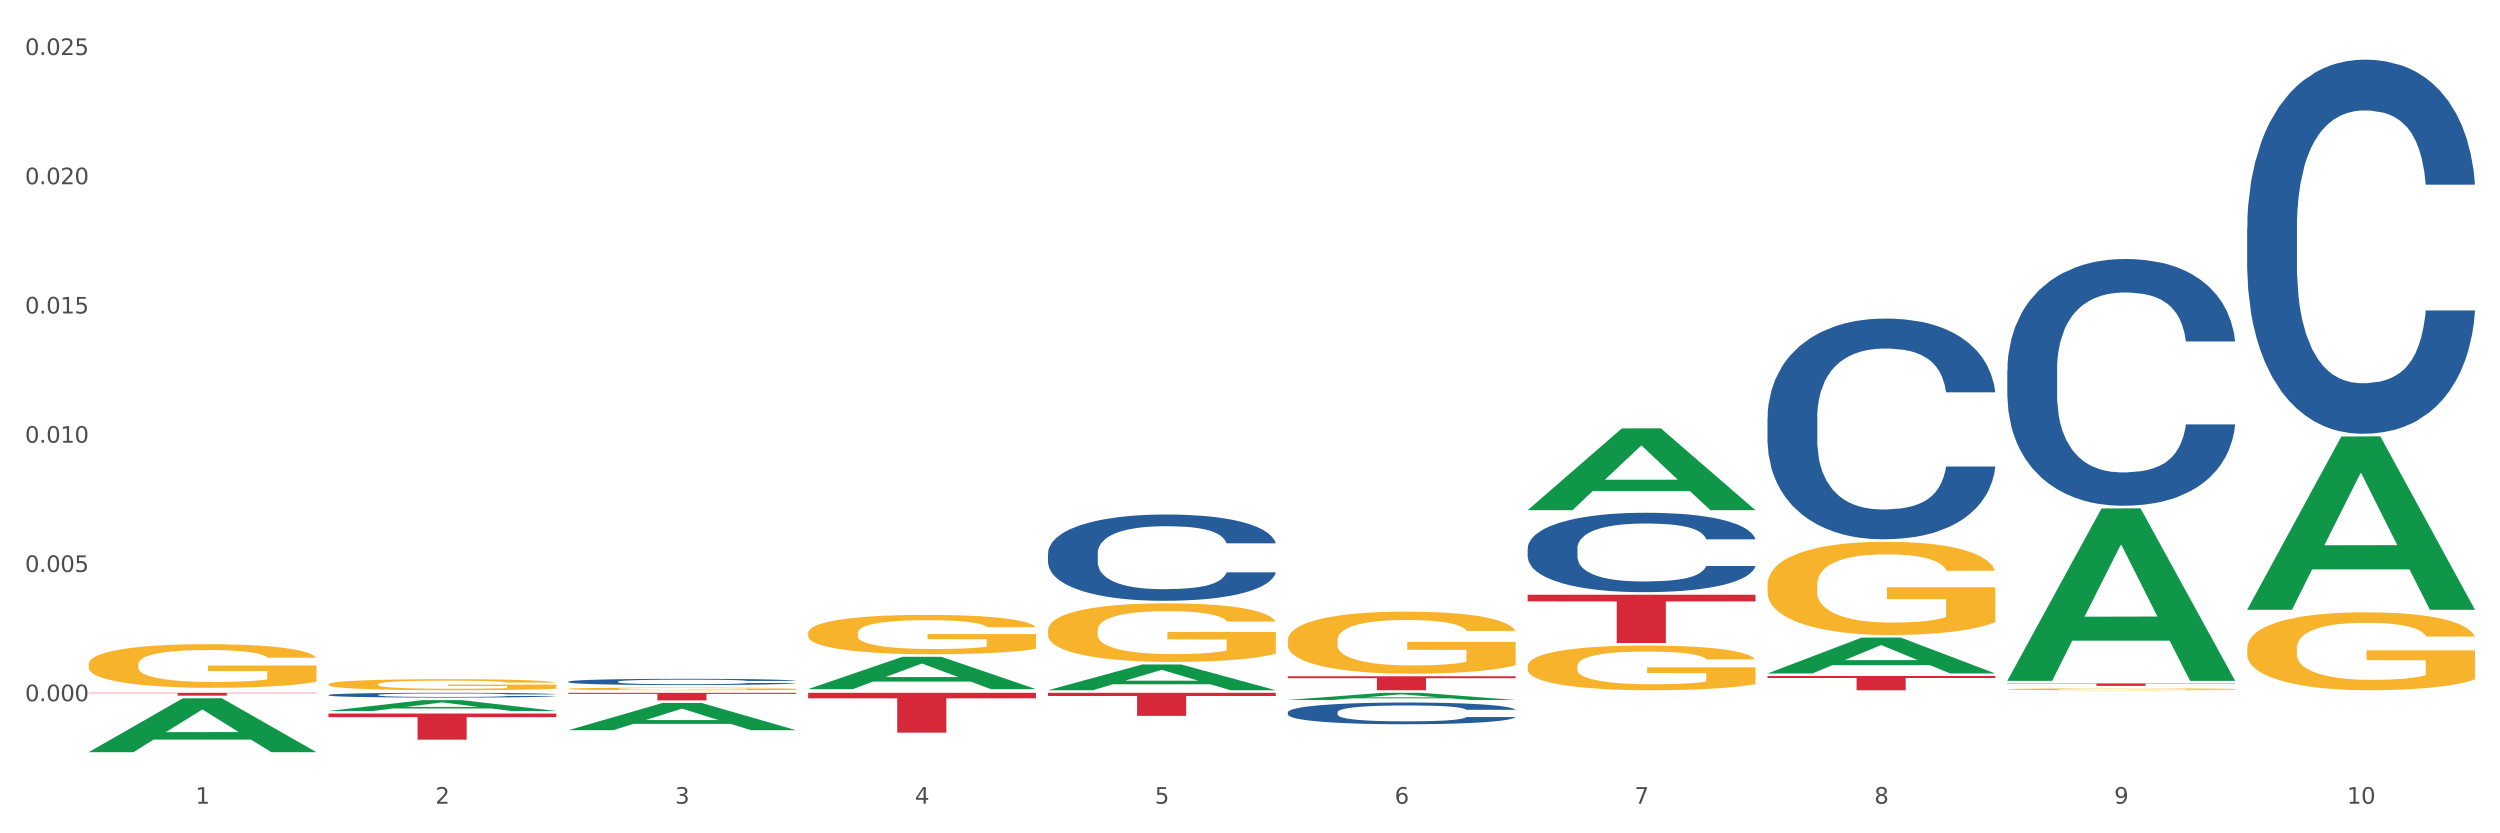 <?xml version="1.0" encoding="utf-8" standalone="no"?>
<!DOCTYPE svg PUBLIC "-//W3C//DTD SVG 1.1//EN"
  "http://www.w3.org/Graphics/SVG/1.1/DTD/svg11.dtd">
<svg xmlns:xlink="http://www.w3.org/1999/xlink" width="1080pt" height="360pt" viewBox="0 0 1080 360" xmlns="http://www.w3.org/2000/svg" version="1.1">
 <rect x="0" y="0" width="1080" height="360" fill="#333333" stroke="none"/>
 <defs>
  <style type="text/css">*{stroke-linejoin: round; stroke-linecap: butt}</style>
 </defs>
 <g id="figure_1">
  <g id="patch_1">
   <path d="M 0 360 
L 1080 360 
L 1080 0 
L 0 0 
z
" style="fill: #ffffff; stroke: #ffffff; stroke-linejoin: miter"/>
  </g>
  <g id="axes_1">
   <g id="matplotlib.axis_1">
    <g id="xtick_1">
     <g id="text_1">
      <!-- 1 -->
      <g style="fill: #4d4d4d" transform="translate(84.444 347.204) scale(0.096 -0.096)">
       <defs>
        <path id="DejaVuSans-31" d="M 794 531 
L 1825 531 
L 1825 4091 
L 703 3866 
L 703 4441 
L 1819 4666 
L 2450 4666 
L 2450 531 
L 3481 531 
L 3481 0 
L 794 0 
L 794 531 
z
" transform="scale(0.016)"/>
       </defs>
       <use xlink:href="#DejaVuSans-31"/>
      </g>
     </g>
    </g>
    <g id="xtick_2">
     <g id="text_2">
      <!-- 2 -->
      <g style="fill: #4d4d4d" transform="translate(188.053 347.204) scale(0.096 -0.096)">
       <defs>
        <path id="DejaVuSans-32" d="M 1228 531 
L 3431 531 
L 3431 0 
L 469 0 
L 469 531 
Q 828 903 1448 1529 
Q 2069 2156 2228 2338 
Q 2531 2678 2651 2914 
Q 2772 3150 2772 3378 
Q 2772 3750 2511 3984 
Q 2250 4219 1831 4219 
Q 1534 4219 1204 4116 
Q 875 4013 500 3803 
L 500 4441 
Q 881 4594 1212 4672 
Q 1544 4750 1819 4750 
Q 2544 4750 2975 4387 
Q 3406 4025 3406 3419 
Q 3406 3131 3298 2873 
Q 3191 2616 2906 2266 
Q 2828 2175 2409 1742 
Q 1991 1309 1228 531 
z
" transform="scale(0.016)"/>
       </defs>
       <use xlink:href="#DejaVuSans-32"/>
      </g>
     </g>
    </g>
    <g id="xtick_3">
     <g id="text_3">
      <!-- 3 -->
      <g style="fill: #4d4d4d" transform="translate(291.663 347.204) scale(0.096 -0.096)">
       <defs>
        <path id="DejaVuSans-33" d="M 2597 2516 
Q 3050 2419 3304 2112 
Q 3559 1806 3559 1356 
Q 3559 666 3084 287 
Q 2609 -91 1734 -91 
Q 1441 -91 1130 -33 
Q 819 25 488 141 
L 488 750 
Q 750 597 1062 519 
Q 1375 441 1716 441 
Q 2309 441 2620 675 
Q 2931 909 2931 1356 
Q 2931 1769 2642 2001 
Q 2353 2234 1838 2234 
L 1294 2234 
L 1294 2753 
L 1863 2753 
Q 2328 2753 2575 2939 
Q 2822 3125 2822 3475 
Q 2822 3834 2567 4026 
Q 2313 4219 1838 4219 
Q 1578 4219 1281 4162 
Q 984 4106 628 3988 
L 628 4550 
Q 988 4650 1302 4700 
Q 1616 4750 1894 4750 
Q 2613 4750 3031 4423 
Q 3450 4097 3450 3541 
Q 3450 3153 3228 2886 
Q 3006 2619 2597 2516 
z
" transform="scale(0.016)"/>
       </defs>
       <use xlink:href="#DejaVuSans-33"/>
      </g>
     </g>
    </g>
    <g id="xtick_4">
     <g id="text_4">
      <!-- 4 -->
      <g style="fill: #4d4d4d" transform="translate(395.273 347.204) scale(0.096 -0.096)">
       <defs>
        <path id="DejaVuSans-34" d="M 2419 4116 
L 825 1625 
L 2419 1625 
L 2419 4116 
z
M 2253 4666 
L 3047 4666 
L 3047 1625 
L 3713 1625 
L 3713 1100 
L 3047 1100 
L 3047 0 
L 2419 0 
L 2419 1100 
L 313 1100 
L 313 1709 
L 2253 4666 
z
" transform="scale(0.016)"/>
       </defs>
       <use xlink:href="#DejaVuSans-34"/>
      </g>
     </g>
    </g>
    <g id="xtick_5">
     <g id="text_5">
      <!-- 5 -->
      <g style="fill: #4d4d4d" transform="translate(498.883 347.204) scale(0.096 -0.096)">
       <defs>
        <path id="DejaVuSans-35" d="M 691 4666 
L 3169 4666 
L 3169 4134 
L 1269 4134 
L 1269 2991 
Q 1406 3038 1543 3061 
Q 1681 3084 1819 3084 
Q 2600 3084 3056 2656 
Q 3513 2228 3513 1497 
Q 3513 744 3044 326 
Q 2575 -91 1722 -91 
Q 1428 -91 1123 -41 
Q 819 9 494 109 
L 494 744 
Q 775 591 1075 516 
Q 1375 441 1709 441 
Q 2250 441 2565 725 
Q 2881 1009 2881 1497 
Q 2881 1984 2565 2268 
Q 2250 2553 1709 2553 
Q 1456 2553 1204 2497 
Q 953 2441 691 2322 
L 691 4666 
z
" transform="scale(0.016)"/>
       </defs>
       <use xlink:href="#DejaVuSans-35"/>
      </g>
     </g>
    </g>
    <g id="xtick_6">
     <g id="text_6">
      <!-- 6 -->
      <g style="fill: #4d4d4d" transform="translate(602.492 347.204) scale(0.096 -0.096)">
       <defs>
        <path id="DejaVuSans-36" d="M 2113 2584 
Q 1688 2584 1439 2293 
Q 1191 2003 1191 1497 
Q 1191 994 1439 701 
Q 1688 409 2113 409 
Q 2538 409 2786 701 
Q 3034 994 3034 1497 
Q 3034 2003 2786 2293 
Q 2538 2584 2113 2584 
z
M 3366 4563 
L 3366 3988 
Q 3128 4100 2886 4159 
Q 2644 4219 2406 4219 
Q 1781 4219 1451 3797 
Q 1122 3375 1075 2522 
Q 1259 2794 1537 2939 
Q 1816 3084 2150 3084 
Q 2853 3084 3261 2657 
Q 3669 2231 3669 1497 
Q 3669 778 3244 343 
Q 2819 -91 2113 -91 
Q 1303 -91 875 529 
Q 447 1150 447 2328 
Q 447 3434 972 4092 
Q 1497 4750 2381 4750 
Q 2619 4750 2861 4703 
Q 3103 4656 3366 4563 
z
" transform="scale(0.016)"/>
       </defs>
       <use xlink:href="#DejaVuSans-36"/>
      </g>
     </g>
    </g>
    <g id="xtick_7">
     <g id="text_7">
      <!-- 7 -->
      <g style="fill: #4d4d4d" transform="translate(706.102 347.204) scale(0.096 -0.096)">
       <defs>
        <path id="DejaVuSans-37" d="M 525 4666 
L 3525 4666 
L 3525 4397 
L 1831 0 
L 1172 0 
L 2766 4134 
L 525 4134 
L 525 4666 
z
" transform="scale(0.016)"/>
       </defs>
       <use xlink:href="#DejaVuSans-37"/>
      </g>
     </g>
    </g>
    <g id="xtick_8">
     <g id="text_8">
      <!-- 8 -->
      <g style="fill: #4d4d4d" transform="translate(809.712 347.204) scale(0.096 -0.096)">
       <defs>
        <path id="DejaVuSans-38" d="M 2034 2216 
Q 1584 2216 1326 1975 
Q 1069 1734 1069 1313 
Q 1069 891 1326 650 
Q 1584 409 2034 409 
Q 2484 409 2743 651 
Q 3003 894 3003 1313 
Q 3003 1734 2745 1975 
Q 2488 2216 2034 2216 
z
M 1403 2484 
Q 997 2584 770 2862 
Q 544 3141 544 3541 
Q 544 4100 942 4425 
Q 1341 4750 2034 4750 
Q 2731 4750 3128 4425 
Q 3525 4100 3525 3541 
Q 3525 3141 3298 2862 
Q 3072 2584 2669 2484 
Q 3125 2378 3379 2068 
Q 3634 1759 3634 1313 
Q 3634 634 3220 271 
Q 2806 -91 2034 -91 
Q 1263 -91 848 271 
Q 434 634 434 1313 
Q 434 1759 690 2068 
Q 947 2378 1403 2484 
z
M 1172 3481 
Q 1172 3119 1398 2916 
Q 1625 2713 2034 2713 
Q 2441 2713 2670 2916 
Q 2900 3119 2900 3481 
Q 2900 3844 2670 4047 
Q 2441 4250 2034 4250 
Q 1625 4250 1398 4047 
Q 1172 3844 1172 3481 
z
" transform="scale(0.016)"/>
       </defs>
       <use xlink:href="#DejaVuSans-38"/>
      </g>
     </g>
    </g>
    <g id="xtick_9">
     <g id="text_9">
      <!-- 9 -->
      <g style="fill: #4d4d4d" transform="translate(913.322 347.204) scale(0.096 -0.096)">
       <defs>
        <path id="DejaVuSans-39" d="M 703 97 
L 703 672 
Q 941 559 1184 500 
Q 1428 441 1663 441 
Q 2288 441 2617 861 
Q 2947 1281 2994 2138 
Q 2813 1869 2534 1725 
Q 2256 1581 1919 1581 
Q 1219 1581 811 2004 
Q 403 2428 403 3163 
Q 403 3881 828 4315 
Q 1253 4750 1959 4750 
Q 2769 4750 3195 4129 
Q 3622 3509 3622 2328 
Q 3622 1225 3098 567 
Q 2575 -91 1691 -91 
Q 1453 -91 1209 -44 
Q 966 3 703 97 
z
M 1959 2075 
Q 2384 2075 2632 2365 
Q 2881 2656 2881 3163 
Q 2881 3666 2632 3958 
Q 2384 4250 1959 4250 
Q 1534 4250 1286 3958 
Q 1038 3666 1038 3163 
Q 1038 2656 1286 2365 
Q 1534 2075 1959 2075 
z
" transform="scale(0.016)"/>
       </defs>
       <use xlink:href="#DejaVuSans-39"/>
      </g>
     </g>
    </g>
    <g id="xtick_10">
     <g id="text_10">
      <!-- 10 -->
      <g style="fill: #4d4d4d" transform="translate(1013.877 347.204) scale(0.096 -0.096)">
       <defs>
        <path id="DejaVuSans-30" d="M 2034 4250 
Q 1547 4250 1301 3770 
Q 1056 3291 1056 2328 
Q 1056 1369 1301 889 
Q 1547 409 2034 409 
Q 2525 409 2770 889 
Q 3016 1369 3016 2328 
Q 3016 3291 2770 3770 
Q 2525 4250 2034 4250 
z
M 2034 4750 
Q 2819 4750 3233 4129 
Q 3647 3509 3647 2328 
Q 3647 1150 3233 529 
Q 2819 -91 2034 -91 
Q 1250 -91 836 529 
Q 422 1150 422 2328 
Q 422 3509 836 4129 
Q 1250 4750 2034 4750 
z
" transform="scale(0.016)"/>
       </defs>
       <use xlink:href="#DejaVuSans-31"/>
       <use xlink:href="#DejaVuSans-30" transform="translate(63.623 0)"/>
      </g>
     </g>
    </g>
    <g id="xtick_11"/>
    <g id="xtick_12"/>
    <g id="xtick_13"/>
    <g id="xtick_14"/>
    <g id="xtick_15"/>
    <g id="xtick_16"/>
    <g id="xtick_17"/>
    <g id="xtick_18"/>
    <g id="xtick_19"/>
   </g>
   <g id="matplotlib.axis_2">
    <g id="ytick_1">
     <g id="text_11">
      <!-- 0.000 -->
      <g style="fill: #4d4d4d" transform="translate(10.8 302.929) scale(0.096 -0.096)">
       <defs>
        <path id="DejaVuSans-2e" d="M 684 794 
L 1344 794 
L 1344 0 
L 684 0 
L 684 794 
z
" transform="scale(0.016)"/>
       </defs>
       <use xlink:href="#DejaVuSans-30"/>
       <use xlink:href="#DejaVuSans-2e" transform="translate(63.623 0)"/>
       <use xlink:href="#DejaVuSans-30" transform="translate(95.41 0)"/>
       <use xlink:href="#DejaVuSans-30" transform="translate(159.033 0)"/>
       <use xlink:href="#DejaVuSans-30" transform="translate(222.656 0)"/>
      </g>
     </g>
    </g>
    <g id="ytick_2">
     <g id="text_12">
      <!-- 0.005 -->
      <g style="fill: #4d4d4d" transform="translate(10.8 247.095) scale(0.096 -0.096)">
       <use xlink:href="#DejaVuSans-30"/>
       <use xlink:href="#DejaVuSans-2e" transform="translate(63.623 0)"/>
       <use xlink:href="#DejaVuSans-30" transform="translate(95.41 0)"/>
       <use xlink:href="#DejaVuSans-30" transform="translate(159.033 0)"/>
       <use xlink:href="#DejaVuSans-35" transform="translate(222.656 0)"/>
      </g>
     </g>
    </g>
    <g id="ytick_3">
     <g id="text_13">
      <!-- 0.010 -->
      <g style="fill: #4d4d4d" transform="translate(10.8 191.261) scale(0.096 -0.096)">
       <use xlink:href="#DejaVuSans-30"/>
       <use xlink:href="#DejaVuSans-2e" transform="translate(63.623 0)"/>
       <use xlink:href="#DejaVuSans-30" transform="translate(95.41 0)"/>
       <use xlink:href="#DejaVuSans-31" transform="translate(159.033 0)"/>
       <use xlink:href="#DejaVuSans-30" transform="translate(222.656 0)"/>
      </g>
     </g>
    </g>
    <g id="ytick_4">
     <g id="text_14">
      <!-- 0.015 -->
      <g style="fill: #4d4d4d" transform="translate(10.8 135.428) scale(0.096 -0.096)">
       <use xlink:href="#DejaVuSans-30"/>
       <use xlink:href="#DejaVuSans-2e" transform="translate(63.623 0)"/>
       <use xlink:href="#DejaVuSans-30" transform="translate(95.41 0)"/>
       <use xlink:href="#DejaVuSans-31" transform="translate(159.033 0)"/>
       <use xlink:href="#DejaVuSans-35" transform="translate(222.656 0)"/>
      </g>
     </g>
    </g>
    <g id="ytick_5">
     <g id="text_15">
      <!-- 0.020 -->
      <g style="fill: #4d4d4d" transform="translate(10.8 79.594) scale(0.096 -0.096)">
       <use xlink:href="#DejaVuSans-30"/>
       <use xlink:href="#DejaVuSans-2e" transform="translate(63.623 0)"/>
       <use xlink:href="#DejaVuSans-30" transform="translate(95.41 0)"/>
       <use xlink:href="#DejaVuSans-32" transform="translate(159.033 0)"/>
       <use xlink:href="#DejaVuSans-30" transform="translate(222.656 0)"/>
      </g>
     </g>
    </g>
    <g id="ytick_6">
     <g id="text_16">
      <!-- 0.025 -->
      <g style="fill: #4d4d4d" transform="translate(10.8 23.761) scale(0.096 -0.096)">
       <use xlink:href="#DejaVuSans-30"/>
       <use xlink:href="#DejaVuSans-2e" transform="translate(63.623 0)"/>
       <use xlink:href="#DejaVuSans-30" transform="translate(95.41 0)"/>
       <use xlink:href="#DejaVuSans-32" transform="translate(159.033 0)"/>
       <use xlink:href="#DejaVuSans-35" transform="translate(222.656 0)"/>
      </g>
     </g>
    </g>
    <g id="ytick_7"/>
    <g id="ytick_8"/>
    <g id="ytick_9"/>
    <g id="ytick_10"/>
    <g id="ytick_11"/>
    <g id="ytick_12"/>
   </g>
   <g id="PolyCollection_1">
    <path d="M 38.283 324.906 
L 38.384 324.884 
L 78.974 301.655 
L 95.818 301.633 
L 136.712 324.95 
L 117.229 324.95 
L 108.401 319.52 
L 66.493 319.52 
L 66.188 319.608 
L 57.664 324.95 
L 38.283 324.95 
L 38.283 324.906 
L 71.769 316.28 
L 103.125 316.258 
L 87.599 306.603 
L 87.396 306.559 
L 87.193 306.625 
L 71.668 316.258 
L 71.769 316.28 
L 38.283 324.906 
z
" clip-path="url(#pb94f63fff5)" style="fill: #109648"/>
    <path d="M 659.941 256.913 
L 758.371 256.913 
L 758.371 259.813 
L 719.652 259.832 
L 719.652 277.776 
L 698.427 277.776 
L 698.427 259.832 
L 659.941 259.813 
L 659.941 256.933 
L 659.941 256.913 
z
" clip-path="url(#pb94f63fff5)" style="fill: #d62839"/>
    <path d="M 556.332 292.15 
L 654.761 292.15 
L 654.761 292.989 
L 616.042 292.995 
L 616.042 298.187 
L 594.817 298.187 
L 594.817 292.995 
L 556.332 292.989 
L 556.332 292.156 
L 556.332 292.15 
z
" clip-path="url(#pb94f63fff5)" style="fill: #d62839"/>
    <path d="M 452.722 299.281 
L 551.151 299.281 
L 551.151 300.668 
L 512.433 300.677 
L 512.433 309.26 
L 491.207 309.26 
L 491.207 300.677 
L 452.722 300.668 
L 452.722 299.291 
L 452.722 299.281 
z
" clip-path="url(#pb94f63fff5)" style="fill: #d62839"/>
    <path d="M 349.112 299.281 
L 447.542 299.281 
L 447.542 301.675 
L 408.823 301.691 
L 408.823 316.508 
L 387.598 316.508 
L 387.598 301.691 
L 349.112 301.675 
L 349.112 299.297 
L 349.112 299.281 
z
" clip-path="url(#pb94f63fff5)" style="fill: #d62839"/>
    <path d="M 245.502 299.281 
L 343.932 299.281 
L 343.932 299.739 
L 305.213 299.742 
L 305.213 302.576 
L 283.988 302.576 
L 283.988 299.742 
L 245.502 299.739 
L 245.502 299.284 
L 245.502 299.281 
z
" clip-path="url(#pb94f63fff5)" style="fill: #d62839"/>
    <path d="M 141.893 308.232 
L 240.322 308.232 
L 240.322 309.803 
L 201.603 309.813 
L 201.603 319.534 
L 180.378 319.534 
L 180.378 309.813 
L 141.893 309.803 
L 141.893 308.243 
L 141.893 308.232 
z
" clip-path="url(#pb94f63fff5)" style="fill: #d62839"/>
    <path d="M 38.283 299.281 
L 136.712 299.281 
L 136.712 299.456 
L 97.994 299.457 
L 97.994 300.539 
L 76.768 300.539 
L 76.768 299.457 
L 38.283 299.456 
L 38.283 299.282 
L 38.283 299.281 
z
" clip-path="url(#pb94f63fff5)" style="fill: #d62839"/>
    <path d="M 245.502 294.462 
L 245.619 294.459 
L 245.619 294.39 
L 245.968 294.297 
L 247.248 294.124 
L 248.877 293.994 
L 251.669 293.841 
L 253.181 293.777 
L 255.159 293.706 
L 259.231 293.59 
L 263.885 293.491 
L 267.143 293.437 
L 269.586 293.402 
L 275.055 293.341 
L 278.196 293.314 
L 281.454 293.292 
L 284.246 293.277 
L 288.9 293.26 
L 292.623 293.252 
L 296.928 293.25 
L 300.534 293.252 
L 305.305 293.262 
L 312.285 293.292 
L 314.961 293.309 
L 318.568 293.338 
L 322.291 293.378 
L 325.316 293.417 
L 328.807 293.474 
L 332.413 293.548 
L 335.904 293.641 
L 338.347 293.728 
L 340.325 293.819 
L 342.07 293.93 
L 343.35 294.05 
L 343.932 294.151 
L 322.64 294.151 
L 322.059 294.06 
L 320.895 293.962 
L 319.732 293.895 
L 318.452 293.841 
L 316.474 293.779 
L 314.729 293.74 
L 311.82 293.693 
L 309.144 293.664 
L 306.934 293.646 
L 304.258 293.632 
L 298.557 293.617 
L 294.484 293.617 
L 291.925 293.622 
L 288.783 293.634 
L 286.107 293.651 
L 282.966 293.681 
L 280.523 293.713 
L 278.08 293.755 
L 276.683 293.784 
L 274.589 293.839 
L 273.193 293.883 
L 271.331 293.959 
L 270.284 294.013 
L 268.423 294.154 
L 267.608 294.257 
L 267.259 294.329 
L 267.027 294.408 
L 267.027 294.792 
L 267.725 294.964 
L 268.306 295.038 
L 269.237 295.122 
L 270.982 295.231 
L 273.542 295.336 
L 276.218 295.413 
L 278.429 295.46 
L 280.523 295.494 
L 282.617 295.521 
L 285.177 295.546 
L 287.271 295.561 
L 290.412 295.575 
L 294.135 295.583 
L 297.044 295.583 
L 302.978 295.571 
L 305.654 295.558 
L 308.213 295.541 
L 311.006 295.514 
L 313.216 295.484 
L 314.496 295.462 
L 316.59 295.415 
L 318.219 295.366 
L 319.615 295.309 
L 320.546 295.26 
L 321.593 295.186 
L 322.408 295.102 
L 322.64 295.058 
L 343.932 295.058 
L 343.466 295.147 
L 342.652 295.233 
L 341.023 295.349 
L 339.743 295.415 
L 337.765 295.497 
L 335.671 295.566 
L 332.762 295.642 
L 330.087 295.699 
L 327.294 295.748 
L 324.269 295.792 
L 318.801 295.854 
L 316.823 295.871 
L 312.635 295.901 
L 309.377 295.918 
L 304.607 295.935 
L 299.72 295.945 
L 294.601 295.947 
L 290.063 295.943 
L 285.06 295.928 
L 281.919 295.913 
L 278.429 295.891 
L 274.356 295.856 
L 270.517 295.814 
L 266.91 295.765 
L 263.536 295.709 
L 260.395 295.644 
L 256.323 295.539 
L 253.298 295.435 
L 251.087 295.339 
L 249.575 295.258 
L 248.062 295.154 
L 247.248 295.083 
L 245.968 294.91 
L 245.502 294.75 
L 245.502 294.462 
z
" clip-path="url(#pb94f63fff5)" style="fill: #255c99"/>
    <path d="M 970.771 280.079 
L 970.887 280.048 
L 970.887 278.941 
L 971.119 277.988 
L 972.281 275.682 
L 974.025 273.776 
L 975.303 272.761 
L 976.581 271.931 
L 978.092 271.101 
L 979.951 270.24 
L 983.321 268.98 
L 985.413 268.334 
L 987.97 267.658 
L 992.618 266.674 
L 995.988 266.12 
L 999.474 265.659 
L 1005.169 265.106 
L 1008.887 264.86 
L 1012.838 264.675 
L 1017.603 264.552 
L 1021.206 264.522 
L 1029.108 264.614 
L 1035.848 264.891 
L 1039.102 265.106 
L 1043.285 265.475 
L 1045.493 265.721 
L 1049.096 266.213 
L 1052.814 266.858 
L 1055.371 267.412 
L 1059.206 268.457 
L 1062.111 269.502 
L 1064.784 270.794 
L 1066.179 271.685 
L 1067.224 272.515 
L 1068.154 273.468 
L 1069.084 274.975 
L 1048.166 274.975 
L 1047.353 273.899 
L 1046.074 272.884 
L 1044.215 271.9 
L 1042.588 271.285 
L 1039.799 270.517 
L 1037.242 270.025 
L 1034.57 269.656 
L 1031.316 269.349 
L 1028.759 269.195 
L 1025.157 269.072 
L 1018.068 269.103 
L 1013.303 269.349 
L 1010.049 269.656 
L 1007.958 269.933 
L 1006.098 270.24 
L 1004.007 270.671 
L 1001.566 271.316 
L 999.823 271.9 
L 998.08 272.638 
L 996.685 273.376 
L 995.407 274.237 
L 994.361 275.159 
L 993.548 276.112 
L 992.851 277.281 
L 992.269 279.218 
L 992.269 283.43 
L 992.502 284.383 
L 993.083 285.643 
L 993.78 286.596 
L 994.942 287.734 
L 995.988 288.503 
L 997.964 289.609 
L 1000.172 290.532 
L 1001.915 291.116 
L 1003.658 291.608 
L 1006.679 292.284 
L 1010.049 292.838 
L 1012.955 293.176 
L 1016.906 293.483 
L 1019.579 293.606 
L 1021.903 293.668 
L 1027.597 293.668 
L 1031.664 293.575 
L 1036.197 293.36 
L 1039.683 293.084 
L 1042.588 292.745 
L 1045.842 292.192 
L 1047.934 291.669 
L 1047.934 285.244 
L 1022.368 285.213 
L 1022.368 280.939 
L 1069.2 280.939 
L 1069.2 293.483 
L 1067.224 294.129 
L 1065.016 294.713 
L 1062.692 295.236 
L 1059.206 295.881 
L 1055.022 296.496 
L 1051.304 296.927 
L 1047.353 297.296 
L 1042.704 297.634 
L 1036.661 297.941 
L 1032.943 298.064 
L 1028.294 298.156 
L 1022.832 298.187 
L 1018.068 298.126 
L 1013.42 297.972 
L 1008.539 297.695 
L 1003.774 297.296 
L 1000.172 296.896 
L 996.569 296.404 
L 992.734 295.758 
L 989.713 295.143 
L 987.389 294.59 
L 984.832 293.883 
L 982.043 292.961 
L 979.951 292.13 
L 978.092 291.27 
L 976.116 290.163 
L 974.722 289.21 
L 973.327 288.011 
L 972.514 287.119 
L 971.584 285.736 
L 970.887 283.799 
L 970.771 280.079 
z
" clip-path="url(#pb94f63fff5)" style="fill: #f7b32b"/>
    <path d="M 867.161 297.761 
L 867.277 297.761 
L 867.277 297.735 
L 867.51 297.712 
L 868.672 297.658 
L 870.415 297.613 
L 871.693 297.589 
L 872.971 297.57 
L 874.482 297.55 
L 876.342 297.53 
L 879.712 297.5 
L 881.803 297.485 
L 884.36 297.469 
L 889.008 297.446 
L 892.378 297.433 
L 895.865 297.422 
L 901.559 297.409 
L 905.278 297.404 
L 909.229 297.399 
L 913.993 297.396 
L 917.596 297.396 
L 925.498 297.398 
L 932.238 297.404 
L 935.492 297.409 
L 939.676 297.418 
L 941.884 297.424 
L 945.486 297.435 
L 949.205 297.451 
L 951.761 297.464 
L 955.596 297.488 
L 958.501 297.513 
L 961.174 297.543 
L 962.569 297.564 
L 963.615 297.584 
L 964.544 297.606 
L 965.474 297.641 
L 944.556 297.641 
L 943.743 297.616 
L 942.465 297.592 
L 940.605 297.569 
L 938.978 297.555 
L 936.189 297.537 
L 933.633 297.525 
L 930.96 297.516 
L 927.706 297.509 
L 925.149 297.506 
L 921.547 297.503 
L 914.458 297.503 
L 909.694 297.509 
L 906.44 297.516 
L 904.348 297.523 
L 902.489 297.53 
L 900.397 297.54 
L 897.956 297.555 
L 896.213 297.569 
L 894.47 297.587 
L 893.076 297.604 
L 891.797 297.624 
L 890.751 297.646 
L 889.938 297.668 
L 889.241 297.696 
L 888.66 297.741 
L 888.66 297.84 
L 888.892 297.863 
L 889.473 297.892 
L 890.17 297.915 
L 891.333 297.941 
L 892.378 297.96 
L 894.354 297.986 
L 896.562 298.007 
L 898.305 298.021 
L 900.048 298.033 
L 903.07 298.048 
L 906.44 298.061 
L 909.345 298.069 
L 913.296 298.077 
L 915.969 298.079 
L 918.293 298.081 
L 923.987 298.081 
L 928.055 298.079 
L 932.587 298.074 
L 936.073 298.067 
L 938.978 298.059 
L 942.232 298.046 
L 944.324 298.034 
L 944.324 297.883 
L 918.758 297.882 
L 918.758 297.782 
L 965.59 297.782 
L 965.59 298.077 
L 963.615 298.092 
L 961.407 298.106 
L 959.083 298.118 
L 955.596 298.133 
L 951.413 298.147 
L 947.694 298.158 
L 943.743 298.166 
L 939.095 298.174 
L 933.052 298.181 
L 929.333 298.184 
L 924.685 298.186 
L 919.223 298.187 
L 914.458 298.186 
L 909.81 298.182 
L 904.929 298.176 
L 900.164 298.166 
L 896.562 298.157 
L 892.959 298.145 
L 889.125 298.13 
L 886.103 298.116 
L 883.779 298.103 
L 881.222 298.086 
L 878.433 298.064 
L 876.342 298.045 
L 874.482 298.025 
L 872.507 297.999 
L 871.112 297.976 
L 869.718 297.948 
L 868.904 297.927 
L 867.974 297.894 
L 867.277 297.849 
L 867.161 297.761 
z
" clip-path="url(#pb94f63fff5)" style="fill: #f7b32b"/>
    <path d="M 763.551 252.669 
L 763.667 252.632 
L 763.667 251.308 
L 763.9 250.168 
L 765.062 247.41 
L 766.805 245.131 
L 768.083 243.917 
L 769.362 242.924 
L 770.872 241.932 
L 772.732 240.902 
L 776.102 239.394 
L 778.194 238.622 
L 780.75 237.813 
L 785.399 236.637 
L 788.769 235.975 
L 792.255 235.423 
L 797.949 234.761 
L 801.668 234.467 
L 805.619 234.247 
L 810.384 234.099 
L 813.986 234.063 
L 821.888 234.173 
L 828.628 234.504 
L 831.882 234.761 
L 836.066 235.203 
L 838.274 235.497 
L 841.876 236.085 
L 845.595 236.857 
L 848.152 237.519 
L 851.987 238.769 
L 854.892 240.02 
L 857.565 241.564 
L 858.959 242.63 
L 860.005 243.623 
L 860.935 244.763 
L 861.864 246.565 
L 840.947 246.565 
L 840.133 245.278 
L 838.855 244.064 
L 836.996 242.888 
L 835.369 242.152 
L 832.58 241.233 
L 830.023 240.645 
L 827.35 240.203 
L 824.096 239.836 
L 821.54 239.652 
L 817.937 239.505 
L 810.848 239.541 
L 806.084 239.836 
L 802.83 240.203 
L 800.738 240.534 
L 798.879 240.902 
L 796.787 241.417 
L 794.347 242.189 
L 792.604 242.888 
L 790.86 243.77 
L 789.466 244.653 
L 788.188 245.682 
L 787.142 246.785 
L 786.328 247.925 
L 785.631 249.322 
L 785.05 251.639 
L 785.05 256.677 
L 785.282 257.816 
L 785.863 259.324 
L 786.561 260.464 
L 787.723 261.824 
L 788.769 262.744 
L 790.744 264.067 
L 792.952 265.171 
L 794.695 265.869 
L 796.438 266.458 
L 799.46 267.267 
L 802.83 267.928 
L 805.735 268.333 
L 809.686 268.701 
L 812.359 268.848 
L 814.683 268.921 
L 820.378 268.921 
L 824.445 268.811 
L 828.977 268.553 
L 832.463 268.223 
L 835.369 267.818 
L 838.622 267.156 
L 840.714 266.531 
L 840.714 258.846 
L 815.148 258.809 
L 815.148 253.698 
L 861.981 253.698 
L 861.981 268.701 
L 860.005 269.473 
L 857.797 270.171 
L 855.473 270.796 
L 851.987 271.569 
L 847.803 272.304 
L 844.084 272.819 
L 840.133 273.26 
L 835.485 273.665 
L 829.442 274.032 
L 825.723 274.179 
L 821.075 274.29 
L 815.613 274.326 
L 810.848 274.253 
L 806.2 274.069 
L 801.319 273.738 
L 796.555 273.26 
L 792.952 272.782 
L 789.35 272.194 
L 785.515 271.422 
L 782.493 270.686 
L 780.169 270.024 
L 777.613 269.179 
L 774.824 268.075 
L 772.732 267.083 
L 770.872 266.053 
L 768.897 264.729 
L 767.502 263.589 
L 766.108 262.155 
L 765.294 261.089 
L 764.365 259.434 
L 763.667 257.118 
L 763.551 252.669 
z
" clip-path="url(#pb94f63fff5)" style="fill: #f7b32b"/>
    <path d="M 763.551 292.043 
L 861.981 292.043 
L 861.981 292.897 
L 823.262 292.902 
L 823.262 298.187 
L 802.037 298.187 
L 802.037 292.902 
L 763.551 292.897 
L 763.551 292.049 
L 763.551 292.043 
z
" clip-path="url(#pb94f63fff5)" style="fill: #d62839"/>
    <path d="M 659.941 287.797 
L 660.058 287.779 
L 660.058 287.144 
L 660.29 286.597 
L 661.452 285.274 
L 663.195 284.18 
L 664.474 283.598 
L 665.752 283.122 
L 667.263 282.645 
L 669.122 282.152 
L 672.492 281.428 
L 674.584 281.058 
L 677.14 280.67 
L 681.789 280.105 
L 685.159 279.788 
L 688.645 279.523 
L 694.339 279.205 
L 698.058 279.064 
L 702.009 278.958 
L 706.774 278.888 
L 710.376 278.87 
L 718.279 278.923 
L 725.019 279.082 
L 728.273 279.205 
L 732.456 279.417 
L 734.664 279.558 
L 738.267 279.841 
L 741.985 280.211 
L 744.542 280.529 
L 748.377 281.128 
L 751.282 281.728 
L 753.955 282.469 
L 755.349 282.981 
L 756.395 283.457 
L 757.325 284.004 
L 758.255 284.868 
L 737.337 284.868 
L 736.523 284.251 
L 735.245 283.669 
L 733.386 283.104 
L 731.759 282.751 
L 728.97 282.31 
L 726.413 282.028 
L 723.74 281.816 
L 720.487 281.64 
L 717.93 281.552 
L 714.327 281.481 
L 707.239 281.499 
L 702.474 281.64 
L 699.22 281.816 
L 697.128 281.975 
L 695.269 282.152 
L 693.177 282.398 
L 690.737 282.769 
L 688.994 283.104 
L 687.251 283.528 
L 685.856 283.951 
L 684.578 284.445 
L 683.532 284.974 
L 682.719 285.521 
L 682.021 286.191 
L 681.44 287.303 
L 681.44 289.72 
L 681.673 290.266 
L 682.254 290.99 
L 682.951 291.537 
L 684.113 292.189 
L 685.159 292.63 
L 687.134 293.265 
L 689.342 293.795 
L 691.086 294.13 
L 692.829 294.412 
L 695.85 294.8 
L 699.22 295.118 
L 702.125 295.312 
L 706.077 295.488 
L 708.749 295.559 
L 711.074 295.594 
L 716.768 295.594 
L 720.835 295.541 
L 725.367 295.418 
L 728.854 295.259 
L 731.759 295.065 
L 735.013 294.747 
L 737.104 294.447 
L 737.104 290.76 
L 711.538 290.743 
L 711.538 288.291 
L 758.371 288.291 
L 758.371 295.488 
L 756.395 295.859 
L 754.187 296.194 
L 751.863 296.494 
L 748.377 296.864 
L 744.193 297.217 
L 740.475 297.464 
L 736.523 297.676 
L 731.875 297.87 
L 725.832 298.046 
L 722.113 298.117 
L 717.465 298.17 
L 712.003 298.187 
L 707.239 298.152 
L 702.59 298.064 
L 697.71 297.905 
L 692.945 297.676 
L 689.342 297.446 
L 685.74 297.164 
L 681.905 296.794 
L 678.884 296.441 
L 676.559 296.123 
L 674.003 295.717 
L 671.214 295.188 
L 669.122 294.712 
L 667.263 294.218 
L 665.287 293.583 
L 663.893 293.036 
L 662.498 292.348 
L 661.685 291.836 
L 660.755 291.043 
L 660.058 289.931 
L 659.941 287.797 
z
" clip-path="url(#pb94f63fff5)" style="fill: #f7b32b"/>
    <path d="M 452.722 272.337 
L 452.838 272.313 
L 452.838 271.481 
L 453.071 270.764 
L 454.233 269.03 
L 455.976 267.597 
L 457.254 266.834 
L 458.532 266.21 
L 460.043 265.585 
L 461.903 264.938 
L 465.273 263.99 
L 467.364 263.505 
L 469.921 262.996 
L 474.569 262.256 
L 477.939 261.84 
L 481.426 261.493 
L 487.12 261.077 
L 490.839 260.892 
L 494.79 260.753 
L 499.554 260.661 
L 503.157 260.638 
L 511.059 260.707 
L 517.799 260.915 
L 521.053 261.077 
L 525.237 261.354 
L 527.445 261.539 
L 531.047 261.909 
L 534.766 262.395 
L 537.322 262.811 
L 541.157 263.597 
L 544.062 264.383 
L 546.735 265.354 
L 548.13 266.025 
L 549.176 266.649 
L 550.105 267.366 
L 551.035 268.499 
L 530.117 268.499 
L 529.304 267.689 
L 528.026 266.926 
L 526.166 266.187 
L 524.539 265.724 
L 521.75 265.146 
L 519.194 264.776 
L 516.521 264.499 
L 513.267 264.268 
L 510.71 264.152 
L 507.108 264.059 
L 500.019 264.083 
L 495.255 264.268 
L 492.001 264.499 
L 489.909 264.707 
L 488.05 264.938 
L 485.958 265.262 
L 483.517 265.747 
L 481.774 266.187 
L 480.031 266.741 
L 478.637 267.296 
L 477.358 267.944 
L 476.312 268.637 
L 475.499 269.354 
L 474.802 270.233 
L 474.221 271.689 
L 474.221 274.857 
L 474.453 275.573 
L 475.034 276.521 
L 475.731 277.238 
L 476.894 278.093 
L 477.939 278.671 
L 479.915 279.504 
L 482.123 280.197 
L 483.866 280.637 
L 485.609 281.007 
L 488.631 281.515 
L 492.001 281.931 
L 494.906 282.186 
L 498.857 282.417 
L 501.53 282.509 
L 503.854 282.556 
L 509.548 282.556 
L 513.616 282.486 
L 518.148 282.324 
L 521.634 282.116 
L 524.539 281.862 
L 527.793 281.446 
L 529.885 281.053 
L 529.885 276.221 
L 504.319 276.198 
L 504.319 272.984 
L 551.151 272.984 
L 551.151 282.417 
L 549.176 282.902 
L 546.968 283.342 
L 544.644 283.735 
L 541.157 284.22 
L 536.974 284.683 
L 533.255 285.006 
L 529.304 285.284 
L 524.656 285.538 
L 518.613 285.769 
L 514.894 285.862 
L 510.246 285.931 
L 504.784 285.954 
L 500.019 285.908 
L 495.371 285.793 
L 490.49 285.584 
L 485.725 285.284 
L 482.123 284.983 
L 478.52 284.613 
L 474.686 284.128 
L 471.664 283.665 
L 469.34 283.249 
L 466.783 282.718 
L 463.994 282.024 
L 461.903 281.4 
L 460.043 280.752 
L 458.068 279.92 
L 456.673 279.203 
L 455.279 278.302 
L 454.465 277.631 
L 453.535 276.591 
L 452.838 275.134 
L 452.722 272.337 
z
" clip-path="url(#pb94f63fff5)" style="fill: #f7b32b"/>
    <path d="M 349.112 273.492 
L 349.228 273.477 
L 349.228 272.918 
L 349.461 272.436 
L 350.623 271.272 
L 352.366 270.309 
L 353.644 269.797 
L 354.923 269.377 
L 356.433 268.958 
L 358.293 268.523 
L 361.663 267.887 
L 363.755 267.561 
L 366.311 267.219 
L 370.96 266.722 
L 374.33 266.443 
L 377.816 266.21 
L 383.51 265.93 
L 387.229 265.806 
L 391.18 265.713 
L 395.945 265.651 
L 399.547 265.635 
L 407.449 265.682 
L 414.189 265.822 
L 417.443 265.93 
L 421.627 266.117 
L 423.835 266.241 
L 427.437 266.489 
L 431.156 266.815 
L 433.713 267.095 
L 437.548 267.623 
L 440.453 268.151 
L 443.126 268.803 
L 444.52 269.253 
L 445.566 269.672 
L 446.496 270.154 
L 447.425 270.915 
L 426.508 270.915 
L 425.694 270.371 
L 424.416 269.859 
L 422.557 269.362 
L 420.93 269.051 
L 418.141 268.663 
L 415.584 268.415 
L 412.911 268.228 
L 409.657 268.073 
L 407.101 267.995 
L 403.498 267.933 
L 396.409 267.949 
L 391.645 268.073 
L 388.391 268.228 
L 386.299 268.368 
L 384.44 268.523 
L 382.348 268.741 
L 379.908 269.067 
L 378.165 269.362 
L 376.421 269.734 
L 375.027 270.107 
L 373.749 270.542 
L 372.703 271.008 
L 371.889 271.489 
L 371.192 272.079 
L 370.611 273.057 
L 370.611 275.185 
L 370.843 275.666 
L 371.424 276.303 
L 372.122 276.784 
L 373.284 277.358 
L 374.33 277.747 
L 376.305 278.306 
L 378.513 278.771 
L 380.256 279.066 
L 381.999 279.315 
L 385.021 279.656 
L 388.391 279.936 
L 391.296 280.107 
L 395.247 280.262 
L 397.92 280.324 
L 400.244 280.355 
L 405.939 280.355 
L 410.006 280.309 
L 414.538 280.2 
L 418.024 280.06 
L 420.93 279.889 
L 424.183 279.61 
L 426.275 279.346 
L 426.275 276.101 
L 400.709 276.085 
L 400.709 273.927 
L 447.542 273.927 
L 447.542 280.262 
L 445.566 280.588 
L 443.358 280.883 
L 441.034 281.147 
L 437.548 281.473 
L 433.364 281.784 
L 429.645 282.001 
L 425.694 282.187 
L 421.046 282.358 
L 415.003 282.513 
L 411.284 282.576 
L 406.636 282.622 
L 401.174 282.638 
L 396.409 282.607 
L 391.761 282.529 
L 386.88 282.389 
L 382.116 282.187 
L 378.513 281.986 
L 374.911 281.737 
L 371.076 281.411 
L 368.054 281.1 
L 365.73 280.821 
L 363.174 280.464 
L 360.385 279.998 
L 358.293 279.579 
L 356.433 279.144 
L 354.458 278.585 
L 353.063 278.104 
L 351.669 277.498 
L 350.855 277.048 
L 349.926 276.349 
L 349.228 275.371 
L 349.112 273.492 
z
" clip-path="url(#pb94f63fff5)" style="fill: #f7b32b"/>
    <path d="M 245.502 297.571 
L 245.619 297.57 
L 245.619 297.532 
L 245.851 297.5 
L 247.013 297.421 
L 248.756 297.356 
L 250.035 297.322 
L 251.313 297.294 
L 252.824 297.265 
L 254.683 297.236 
L 258.053 297.193 
L 260.145 297.171 
L 262.701 297.148 
L 267.35 297.115 
L 270.72 297.096 
L 274.206 297.08 
L 279.9 297.061 
L 283.619 297.053 
L 287.57 297.047 
L 292.335 297.043 
L 295.937 297.042 
L 303.84 297.045 
L 310.58 297.054 
L 313.834 297.061 
L 318.017 297.074 
L 320.225 297.082 
L 323.828 297.099 
L 327.546 297.121 
L 330.103 297.14 
L 333.938 297.176 
L 336.843 297.211 
L 339.516 297.255 
L 340.91 297.285 
L 341.956 297.314 
L 342.886 297.346 
L 343.816 297.397 
L 322.898 297.397 
L 322.084 297.361 
L 320.806 297.326 
L 318.947 297.293 
L 317.32 297.272 
L 314.531 297.246 
L 311.974 297.229 
L 309.301 297.216 
L 306.048 297.206 
L 303.491 297.201 
L 299.888 297.196 
L 292.8 297.197 
L 288.035 297.206 
L 284.781 297.216 
L 282.689 297.226 
L 280.83 297.236 
L 278.738 297.251 
L 276.298 297.273 
L 274.555 297.293 
L 272.812 297.318 
L 271.417 297.343 
L 270.139 297.372 
L 269.093 297.404 
L 268.28 297.436 
L 267.582 297.476 
L 267.001 297.542 
L 267.001 297.685 
L 267.234 297.717 
L 267.815 297.76 
L 268.512 297.793 
L 269.674 297.831 
L 270.72 297.858 
L 272.695 297.895 
L 274.903 297.927 
L 276.647 297.947 
L 278.39 297.963 
L 281.411 297.986 
L 284.781 298.005 
L 287.686 298.017 
L 291.638 298.027 
L 294.31 298.031 
L 296.635 298.033 
L 302.329 298.033 
L 306.396 298.03 
L 310.928 298.023 
L 314.415 298.014 
L 317.32 298.002 
L 320.574 297.983 
L 322.665 297.965 
L 322.665 297.747 
L 297.099 297.746 
L 297.099 297.6 
L 343.932 297.6 
L 343.932 298.027 
L 341.956 298.049 
L 339.748 298.069 
L 337.424 298.087 
L 333.938 298.109 
L 329.754 298.13 
L 326.036 298.144 
L 322.084 298.157 
L 317.436 298.168 
L 311.393 298.179 
L 307.674 298.183 
L 303.026 298.186 
L 297.564 298.187 
L 292.8 298.185 
L 288.151 298.18 
L 283.271 298.17 
L 278.506 298.157 
L 274.903 298.143 
L 271.301 298.127 
L 267.466 298.105 
L 264.445 298.084 
L 262.12 298.065 
L 259.564 298.041 
L 256.775 298.009 
L 254.683 297.981 
L 252.824 297.952 
L 250.848 297.914 
L 249.454 297.882 
L 248.059 297.841 
L 247.246 297.811 
L 246.316 297.763 
L 245.619 297.698 
L 245.502 297.571 
z
" clip-path="url(#pb94f63fff5)" style="fill: #f7b32b"/>
    <path d="M 141.893 295.613 
L 142.009 295.608 
L 142.009 295.451 
L 142.241 295.315 
L 143.403 294.987 
L 145.147 294.716 
L 146.425 294.572 
L 147.703 294.454 
L 149.214 294.336 
L 151.073 294.214 
L 154.443 294.034 
L 156.535 293.943 
L 159.092 293.847 
L 163.74 293.707 
L 167.11 293.628 
L 170.596 293.562 
L 176.291 293.484 
L 180.009 293.449 
L 183.961 293.423 
L 188.725 293.405 
L 192.328 293.401 
L 200.23 293.414 
L 206.97 293.453 
L 210.224 293.484 
L 214.407 293.536 
L 216.615 293.571 
L 220.218 293.641 
L 223.937 293.733 
L 226.493 293.812 
L 230.328 293.96 
L 233.233 294.109 
L 235.906 294.292 
L 237.301 294.419 
L 238.346 294.537 
L 239.276 294.673 
L 240.206 294.887 
L 219.288 294.887 
L 218.475 294.734 
L 217.196 294.59 
L 215.337 294.45 
L 213.71 294.362 
L 210.921 294.253 
L 208.364 294.183 
L 205.692 294.131 
L 202.438 294.087 
L 199.881 294.065 
L 196.279 294.048 
L 189.19 294.052 
L 184.425 294.087 
L 181.171 294.131 
L 179.08 294.17 
L 177.22 294.214 
L 175.129 294.275 
L 172.688 294.367 
L 170.945 294.45 
L 169.202 294.555 
L 167.807 294.66 
L 166.529 294.782 
L 165.483 294.913 
L 164.67 295.049 
L 163.973 295.215 
L 163.391 295.49 
L 163.391 296.089 
L 163.624 296.224 
L 164.205 296.404 
L 164.902 296.539 
L 166.064 296.701 
L 167.11 296.81 
L 169.086 296.968 
L 171.294 297.099 
L 173.037 297.182 
L 174.78 297.252 
L 177.801 297.348 
L 181.171 297.427 
L 184.077 297.475 
L 188.028 297.518 
L 190.701 297.536 
L 193.025 297.545 
L 198.719 297.545 
L 202.786 297.532 
L 207.319 297.501 
L 210.805 297.462 
L 213.71 297.413 
L 216.964 297.335 
L 219.056 297.26 
L 219.056 296.347 
L 193.49 296.343 
L 193.49 295.735 
L 240.322 295.735 
L 240.322 297.518 
L 238.346 297.61 
L 236.138 297.693 
L 233.814 297.768 
L 230.328 297.859 
L 226.144 297.947 
L 222.426 298.008 
L 218.475 298.06 
L 213.826 298.109 
L 207.783 298.152 
L 204.065 298.17 
L 199.416 298.183 
L 193.955 298.187 
L 189.19 298.178 
L 184.542 298.157 
L 179.661 298.117 
L 174.896 298.06 
L 171.294 298.004 
L 167.691 297.934 
L 163.856 297.842 
L 160.835 297.754 
L 158.511 297.676 
L 155.954 297.575 
L 153.165 297.444 
L 151.073 297.326 
L 149.214 297.204 
L 147.238 297.046 
L 145.844 296.911 
L 144.449 296.74 
L 143.636 296.614 
L 142.706 296.417 
L 142.009 296.141 
L 141.893 295.613 
z
" clip-path="url(#pb94f63fff5)" style="fill: #f7b32b"/>
    <path d="M 38.283 286.992 
L 38.399 286.975 
L 38.399 286.356 
L 38.632 285.823 
L 39.794 284.534 
L 41.537 283.468 
L 42.815 282.901 
L 44.093 282.437 
L 45.604 281.972 
L 47.464 281.491 
L 50.834 280.786 
L 52.925 280.425 
L 55.482 280.047 
L 60.13 279.497 
L 63.5 279.187 
L 66.987 278.929 
L 72.681 278.62 
L 76.4 278.482 
L 80.351 278.379 
L 85.115 278.31 
L 88.718 278.293 
L 96.62 278.345 
L 103.36 278.5 
L 106.614 278.62 
L 110.798 278.826 
L 113.006 278.964 
L 116.608 279.239 
L 120.327 279.6 
L 122.883 279.909 
L 126.718 280.494 
L 129.623 281.078 
L 132.296 281.8 
L 133.691 282.299 
L 134.737 282.763 
L 135.666 283.296 
L 136.596 284.138 
L 115.678 284.138 
L 114.865 283.537 
L 113.587 282.969 
L 111.727 282.419 
L 110.1 282.075 
L 107.311 281.646 
L 104.755 281.371 
L 102.082 281.164 
L 98.828 280.992 
L 96.271 280.906 
L 92.669 280.838 
L 85.58 280.855 
L 80.816 280.992 
L 77.562 281.164 
L 75.47 281.319 
L 73.611 281.491 
L 71.519 281.732 
L 69.078 282.093 
L 67.335 282.419 
L 65.592 282.832 
L 64.198 283.245 
L 62.919 283.726 
L 61.873 284.242 
L 61.06 284.775 
L 60.363 285.428 
L 59.782 286.511 
L 59.782 288.866 
L 60.014 289.399 
L 60.595 290.104 
L 61.292 290.637 
L 62.455 291.273 
L 63.5 291.703 
L 65.476 292.322 
L 67.684 292.838 
L 69.427 293.164 
L 71.17 293.439 
L 74.192 293.817 
L 77.562 294.127 
L 80.467 294.316 
L 84.418 294.488 
L 87.091 294.557 
L 89.415 294.591 
L 95.109 294.591 
L 99.177 294.54 
L 103.709 294.419 
L 107.195 294.264 
L 110.1 294.075 
L 113.354 293.766 
L 115.446 293.474 
L 115.446 289.881 
L 89.88 289.863 
L 89.88 287.474 
L 136.712 287.474 
L 136.712 294.488 
L 134.737 294.849 
L 132.529 295.176 
L 130.205 295.468 
L 126.718 295.829 
L 122.535 296.173 
L 118.816 296.413 
L 114.865 296.62 
L 110.217 296.809 
L 104.174 296.981 
L 100.455 297.05 
L 95.807 297.101 
L 90.345 297.118 
L 85.58 297.084 
L 80.932 296.998 
L 76.051 296.843 
L 71.286 296.62 
L 67.684 296.396 
L 64.081 296.121 
L 60.247 295.76 
L 57.225 295.416 
L 54.901 295.107 
L 52.344 294.711 
L 49.555 294.196 
L 47.464 293.731 
L 45.604 293.25 
L 43.629 292.631 
L 42.234 292.098 
L 40.84 291.428 
L 40.026 290.929 
L 39.096 290.156 
L 38.399 289.073 
L 38.283 286.992 
z
" clip-path="url(#pb94f63fff5)" style="fill: #f7b32b"/>
    <path d="M 970.771 98.386 
L 970.887 98.238 
L 970.887 94.105 
L 971.236 88.496 
L 972.516 78.163 
L 974.145 70.339 
L 976.937 61.187 
L 978.45 57.349 
L 980.428 53.068 
L 984.5 46.13 
L 989.154 40.226 
L 992.411 36.978 
L 994.854 34.912 
L 1000.323 31.221 
L 1003.464 29.597 
L 1006.722 28.269 
L 1009.514 27.383 
L 1014.168 26.35 
L 1017.891 25.907 
L 1022.196 25.759 
L 1025.803 25.907 
L 1030.573 26.498 
L 1037.554 28.269 
L 1040.23 29.302 
L 1043.836 31.074 
L 1047.56 33.435 
L 1050.585 35.797 
L 1054.075 39.192 
L 1057.682 43.621 
L 1061.172 49.23 
L 1063.615 54.397 
L 1065.593 59.859 
L 1067.338 66.501 
L 1068.618 73.734 
L 1069.2 79.787 
L 1047.909 79.787 
L 1047.327 74.325 
L 1046.163 68.42 
L 1045 64.435 
L 1043.72 61.187 
L 1041.742 57.497 
L 1039.997 55.135 
L 1037.088 52.33 
L 1034.412 50.559 
L 1032.202 49.526 
L 1029.526 48.64 
L 1023.825 47.754 
L 1019.753 47.754 
L 1017.193 48.049 
L 1014.052 48.787 
L 1011.376 49.821 
L 1008.234 51.592 
L 1005.791 53.511 
L 1003.348 56.021 
L 1001.952 57.792 
L 999.857 61.039 
L 998.461 63.697 
L 996.6 68.273 
L 995.553 71.52 
L 993.691 79.934 
L 992.877 86.134 
L 992.528 90.415 
L 992.295 95.139 
L 992.295 118.166 
L 992.993 128.5 
L 993.575 132.928 
L 994.505 137.947 
L 996.251 144.442 
L 998.81 150.789 
L 1001.486 155.365 
L 1003.697 158.17 
L 1005.791 160.237 
L 1007.885 161.861 
L 1010.445 163.337 
L 1012.539 164.222 
L 1015.681 165.108 
L 1019.404 165.551 
L 1022.312 165.551 
L 1028.246 164.813 
L 1030.922 164.075 
L 1033.482 163.041 
L 1036.274 161.418 
L 1038.484 159.646 
L 1039.764 158.318 
L 1041.859 155.513 
L 1043.487 152.561 
L 1044.884 149.166 
L 1045.814 146.213 
L 1046.861 141.785 
L 1047.676 136.766 
L 1047.909 134.109 
L 1069.2 134.109 
L 1068.735 139.423 
L 1067.92 144.59 
L 1066.291 151.527 
L 1065.012 155.513 
L 1063.034 160.384 
L 1060.939 164.518 
L 1058.031 169.094 
L 1055.355 172.489 
L 1052.562 175.441 
L 1049.537 178.098 
L 1044.069 181.789 
L 1042.091 182.822 
L 1037.903 184.593 
L 1034.645 185.627 
L 1029.875 186.66 
L 1024.988 187.25 
L 1019.869 187.398 
L 1015.332 187.103 
L 1010.329 186.217 
L 1007.187 185.331 
L 1003.697 184.003 
L 999.625 181.936 
L 995.785 179.427 
L 992.179 176.474 
L 988.804 173.079 
L 985.663 169.241 
L 981.591 162.894 
L 978.566 156.694 
L 976.355 150.937 
L 974.843 146.066 
L 973.33 139.866 
L 972.516 135.585 
L 971.236 125.252 
L 970.771 115.657 
L 970.771 98.386 
z
" clip-path="url(#pb94f63fff5)" style="fill: #255c99"/>
    <path d="M 867.161 159.781 
L 867.277 159.684 
L 867.277 156.958 
L 867.626 153.258 
L 868.906 146.443 
L 870.535 141.284 
L 873.327 135.247 
L 874.84 132.716 
L 876.818 129.893 
L 880.89 125.317 
L 885.544 121.423 
L 888.801 119.281 
L 891.245 117.918 
L 896.713 115.484 
L 899.854 114.413 
L 903.112 113.537 
L 905.904 112.953 
L 910.558 112.272 
L 914.281 111.979 
L 918.586 111.882 
L 922.193 111.979 
L 926.963 112.369 
L 933.944 113.537 
L 936.62 114.219 
L 940.227 115.387 
L 943.95 116.945 
L 946.975 118.502 
L 950.465 120.742 
L 954.072 123.662 
L 957.562 127.362 
L 960.006 130.769 
L 961.984 134.371 
L 963.729 138.752 
L 965.009 143.523 
L 965.59 147.514 
L 944.299 147.514 
L 943.717 143.912 
L 942.554 140.018 
L 941.39 137.389 
L 940.11 135.247 
L 938.132 132.814 
L 936.387 131.256 
L 933.479 129.406 
L 930.803 128.238 
L 928.592 127.556 
L 925.916 126.972 
L 920.215 126.388 
L 916.143 126.388 
L 913.583 126.583 
L 910.442 127.07 
L 907.766 127.751 
L 904.625 128.919 
L 902.181 130.185 
L 899.738 131.84 
L 898.342 133.008 
L 896.248 135.15 
L 894.851 136.903 
L 892.99 139.921 
L 891.943 142.062 
L 890.081 147.612 
L 889.267 151.701 
L 888.918 154.524 
L 888.685 157.639 
L 888.685 172.827 
L 889.383 179.642 
L 889.965 182.562 
L 890.896 185.872 
L 892.641 190.156 
L 895.201 194.342 
L 897.877 197.36 
L 900.087 199.21 
L 902.181 200.573 
L 904.276 201.644 
L 906.835 202.618 
L 908.929 203.202 
L 912.071 203.786 
L 915.794 204.078 
L 918.703 204.078 
L 924.636 203.591 
L 927.312 203.104 
L 929.872 202.423 
L 932.664 201.352 
L 934.875 200.184 
L 936.155 199.307 
L 938.249 197.458 
L 939.878 195.511 
L 941.274 193.271 
L 942.205 191.324 
L 943.252 188.404 
L 944.066 185.094 
L 944.299 183.341 
L 965.59 183.341 
L 965.125 186.846 
L 964.31 190.253 
L 962.682 194.829 
L 961.402 197.458 
L 959.424 200.67 
L 957.33 203.396 
L 954.421 206.414 
L 951.745 208.654 
L 948.953 210.601 
L 945.928 212.353 
L 940.459 214.787 
L 938.481 215.469 
L 934.293 216.637 
L 931.035 217.318 
L 926.265 218 
L 921.379 218.389 
L 916.259 218.487 
L 911.722 218.292 
L 906.719 217.708 
L 903.577 217.124 
L 900.087 216.247 
L 896.015 214.884 
L 892.176 213.229 
L 888.569 211.282 
L 885.195 209.043 
L 882.053 206.512 
L 877.981 202.325 
L 874.956 198.237 
L 872.746 194.44 
L 871.233 191.227 
L 869.721 187.138 
L 868.906 184.315 
L 867.626 177.5 
L 867.161 171.172 
L 867.161 159.781 
z
" clip-path="url(#pb94f63fff5)" style="fill: #255c99"/>
    <path d="M 763.551 180.462 
L 763.668 180.374 
L 763.668 177.936 
L 764.017 174.627 
L 765.296 168.532 
L 766.925 163.917 
L 769.718 158.518 
L 771.23 156.254 
L 773.208 153.729 
L 777.28 149.636 
L 781.934 146.153 
L 785.192 144.238 
L 787.635 143.019 
L 793.103 140.842 
L 796.245 139.884 
L 799.502 139.1 
L 802.295 138.578 
L 806.949 137.968 
L 810.672 137.707 
L 814.976 137.62 
L 818.583 137.707 
L 823.353 138.055 
L 830.334 139.1 
L 833.01 139.71 
L 836.617 140.755 
L 840.34 142.148 
L 843.365 143.541 
L 846.855 145.544 
L 850.462 148.156 
L 853.953 151.465 
L 856.396 154.513 
L 858.374 157.735 
L 860.119 161.653 
L 861.399 165.92 
L 861.981 169.49 
L 840.689 169.49 
L 840.107 166.268 
L 838.944 162.785 
L 837.78 160.434 
L 836.501 158.518 
L 834.523 156.341 
L 832.777 154.948 
L 829.869 153.294 
L 827.193 152.249 
L 824.982 151.639 
L 822.306 151.117 
L 816.605 150.594 
L 812.533 150.594 
L 809.974 150.768 
L 806.832 151.204 
L 804.156 151.813 
L 801.015 152.858 
L 798.572 153.99 
L 796.128 155.471 
L 794.732 156.516 
L 792.638 158.431 
L 791.242 159.999 
L 789.38 162.698 
L 788.333 164.614 
L 786.472 169.577 
L 785.657 173.234 
L 785.308 175.759 
L 785.075 178.546 
L 785.075 192.13 
L 785.773 198.225 
L 786.355 200.837 
L 787.286 203.798 
L 789.031 207.629 
L 791.591 211.374 
L 794.267 214.073 
L 796.477 215.727 
L 798.572 216.947 
L 800.666 217.904 
L 803.225 218.775 
L 805.32 219.298 
L 808.461 219.82 
L 812.184 220.081 
L 815.093 220.081 
L 821.026 219.646 
L 823.702 219.211 
L 826.262 218.601 
L 829.054 217.643 
L 831.265 216.598 
L 832.545 215.815 
L 834.639 214.16 
L 836.268 212.419 
L 837.664 210.416 
L 838.595 208.674 
L 839.642 206.062 
L 840.456 203.101 
L 840.689 201.534 
L 861.981 201.534 
L 861.515 204.669 
L 860.701 207.716 
L 859.072 211.809 
L 857.792 214.16 
L 855.814 217.034 
L 853.72 219.472 
L 850.811 222.171 
L 848.135 224.174 
L 845.343 225.915 
L 842.318 227.483 
L 836.85 229.66 
L 834.872 230.269 
L 830.683 231.314 
L 827.426 231.924 
L 822.655 232.533 
L 817.769 232.882 
L 812.65 232.969 
L 808.112 232.794 
L 803.109 232.272 
L 799.968 231.75 
L 796.477 230.966 
L 792.405 229.747 
L 788.566 228.266 
L 784.959 226.525 
L 781.585 224.522 
L 778.444 222.258 
L 774.371 218.514 
L 771.346 214.857 
L 769.136 211.461 
L 767.623 208.587 
L 766.111 204.93 
L 765.296 202.405 
L 764.017 196.309 
L 763.551 190.649 
L 763.551 180.462 
z
" clip-path="url(#pb94f63fff5)" style="fill: #255c99"/>
    <path d="M 659.941 236.925 
L 660.058 236.894 
L 660.058 236.017 
L 660.407 234.826 
L 661.687 232.633 
L 663.316 230.972 
L 666.108 229.03 
L 667.62 228.215 
L 669.598 227.306 
L 673.67 225.834 
L 678.324 224.58 
L 681.582 223.891 
L 684.025 223.452 
L 689.494 222.669 
L 692.635 222.324 
L 695.893 222.042 
L 698.685 221.854 
L 703.339 221.635 
L 707.062 221.541 
L 711.367 221.51 
L 714.973 221.541 
L 719.744 221.666 
L 726.724 222.042 
L 729.4 222.262 
L 733.007 222.638 
L 736.73 223.139 
L 739.755 223.64 
L 743.246 224.361 
L 746.852 225.301 
L 750.343 226.492 
L 752.786 227.588 
L 754.764 228.748 
L 756.509 230.158 
L 757.789 231.693 
L 758.371 232.978 
L 737.079 232.978 
L 736.498 231.818 
L 735.334 230.565 
L 734.171 229.719 
L 732.891 229.03 
L 730.913 228.246 
L 729.168 227.745 
L 726.259 227.15 
L 723.583 226.774 
L 721.373 226.554 
L 718.697 226.366 
L 712.996 226.178 
L 708.923 226.178 
L 706.364 226.241 
L 703.222 226.398 
L 700.546 226.617 
L 697.405 226.993 
L 694.962 227.4 
L 692.519 227.933 
L 691.122 228.309 
L 689.028 228.998 
L 687.632 229.562 
L 685.77 230.534 
L 684.723 231.223 
L 682.862 233.009 
L 682.047 234.325 
L 681.698 235.233 
L 681.466 236.236 
L 681.466 241.124 
L 682.164 243.317 
L 682.745 244.257 
L 683.676 245.323 
L 685.421 246.701 
L 687.981 248.049 
L 690.657 249.02 
L 692.868 249.615 
L 694.962 250.054 
L 697.056 250.399 
L 699.616 250.712 
L 701.71 250.9 
L 704.851 251.088 
L 708.574 251.182 
L 711.483 251.182 
L 717.417 251.025 
L 720.093 250.869 
L 722.652 250.649 
L 725.445 250.305 
L 727.655 249.929 
L 728.935 249.647 
L 731.029 249.051 
L 732.658 248.425 
L 734.054 247.704 
L 734.985 247.077 
L 736.032 246.137 
L 736.847 245.072 
L 737.079 244.508 
L 758.371 244.508 
L 757.905 245.636 
L 757.091 246.733 
L 755.462 248.205 
L 754.182 249.051 
L 752.204 250.085 
L 750.11 250.963 
L 747.201 251.934 
L 744.526 252.655 
L 741.733 253.281 
L 738.708 253.845 
L 733.24 254.629 
L 731.262 254.848 
L 727.074 255.224 
L 723.816 255.443 
L 719.046 255.663 
L 714.159 255.788 
L 709.04 255.819 
L 704.502 255.757 
L 699.499 255.569 
L 696.358 255.381 
L 692.868 255.099 
L 688.795 254.66 
L 684.956 254.127 
L 681.349 253.501 
L 677.975 252.78 
L 674.834 251.965 
L 670.762 250.618 
L 667.737 249.302 
L 665.526 248.08 
L 664.014 247.046 
L 662.501 245.73 
L 661.687 244.821 
L 660.407 242.628 
L 659.941 240.591 
L 659.941 236.925 
z
" clip-path="url(#pb94f63fff5)" style="fill: #255c99"/>
    <path d="M 556.332 307.707 
L 556.448 307.698 
L 556.448 307.458 
L 556.797 307.133 
L 558.077 306.533 
L 559.706 306.079 
L 562.498 305.548 
L 564.011 305.325 
L 565.989 305.077 
L 570.061 304.674 
L 574.715 304.332 
L 577.972 304.143 
L 580.415 304.023 
L 585.884 303.809 
L 589.025 303.715 
L 592.283 303.638 
L 595.075 303.586 
L 599.729 303.526 
L 603.452 303.501 
L 607.757 303.492 
L 611.364 303.501 
L 616.134 303.535 
L 623.115 303.638 
L 625.791 303.698 
L 629.397 303.801 
L 633.121 303.938 
L 636.146 304.075 
L 639.636 304.272 
L 643.243 304.529 
L 646.733 304.854 
L 649.176 305.154 
L 651.154 305.471 
L 652.899 305.856 
L 654.179 306.276 
L 654.761 306.627 
L 633.47 306.627 
L 632.888 306.31 
L 631.724 305.968 
L 630.561 305.737 
L 629.281 305.548 
L 627.303 305.334 
L 625.558 305.197 
L 622.649 305.034 
L 619.973 304.931 
L 617.763 304.871 
L 615.087 304.82 
L 609.386 304.769 
L 605.314 304.769 
L 602.754 304.786 
L 599.613 304.829 
L 596.937 304.888 
L 593.795 304.991 
L 591.352 305.103 
L 588.909 305.248 
L 587.513 305.351 
L 585.418 305.54 
L 584.022 305.694 
L 582.161 305.959 
L 581.114 306.148 
L 579.252 306.636 
L 578.438 306.996 
L 578.089 307.244 
L 577.856 307.518 
L 577.856 308.855 
L 578.554 309.454 
L 579.136 309.711 
L 580.066 310.003 
L 581.812 310.38 
L 584.371 310.748 
L 587.047 311.013 
L 589.258 311.176 
L 591.352 311.296 
L 593.446 311.39 
L 596.006 311.476 
L 598.1 311.527 
L 601.242 311.579 
L 604.965 311.605 
L 607.873 311.605 
L 613.807 311.562 
L 616.483 311.519 
L 619.043 311.459 
L 621.835 311.365 
L 624.045 311.262 
L 625.325 311.185 
L 627.42 311.022 
L 629.048 310.851 
L 630.445 310.654 
L 631.375 310.482 
L 632.422 310.225 
L 633.237 309.934 
L 633.47 309.78 
L 654.761 309.78 
L 654.296 310.088 
L 653.481 310.388 
L 651.852 310.791 
L 650.573 311.022 
L 648.595 311.305 
L 646.5 311.545 
L 643.592 311.81 
L 640.916 312.007 
L 638.123 312.179 
L 635.098 312.333 
L 629.63 312.547 
L 627.652 312.607 
L 623.464 312.71 
L 620.206 312.77 
L 615.436 312.83 
L 610.549 312.864 
L 605.43 312.872 
L 600.893 312.855 
L 595.89 312.804 
L 592.748 312.752 
L 589.258 312.675 
L 585.186 312.555 
L 581.346 312.41 
L 577.74 312.238 
L 574.365 312.041 
L 571.224 311.819 
L 567.152 311.45 
L 564.127 311.091 
L 561.916 310.756 
L 560.404 310.474 
L 558.891 310.114 
L 558.077 309.866 
L 556.797 309.266 
L 556.332 308.709 
L 556.332 307.707 
z
" clip-path="url(#pb94f63fff5)" style="fill: #255c99"/>
    <path d="M 452.722 239.017 
L 452.838 238.983 
L 452.838 238.03 
L 453.187 236.737 
L 454.467 234.354 
L 456.096 232.55 
L 458.888 230.439 
L 460.401 229.554 
L 462.379 228.567 
L 466.451 226.967 
L 471.105 225.606 
L 474.362 224.857 
L 476.806 224.38 
L 482.274 223.529 
L 485.415 223.155 
L 488.673 222.849 
L 491.465 222.644 
L 496.119 222.406 
L 499.842 222.304 
L 504.147 222.27 
L 507.754 222.304 
L 512.524 222.44 
L 519.505 222.849 
L 522.181 223.087 
L 525.788 223.495 
L 529.511 224.04 
L 532.536 224.585 
L 536.026 225.367 
L 539.633 226.389 
L 543.123 227.682 
L 545.567 228.874 
L 547.545 230.133 
L 549.29 231.665 
L 550.57 233.333 
L 551.151 234.728 
L 529.86 234.728 
L 529.278 233.469 
L 528.115 232.107 
L 526.951 231.188 
L 525.671 230.439 
L 523.693 229.588 
L 521.948 229.044 
L 519.04 228.397 
L 516.364 227.989 
L 514.153 227.75 
L 511.477 227.546 
L 505.776 227.342 
L 501.704 227.342 
L 499.144 227.41 
L 496.003 227.58 
L 493.327 227.818 
L 490.186 228.227 
L 487.742 228.669 
L 485.299 229.248 
L 483.903 229.657 
L 481.809 230.405 
L 480.412 231.018 
L 478.551 232.073 
L 477.504 232.822 
L 475.642 234.762 
L 474.828 236.192 
L 474.479 237.179 
L 474.246 238.269 
L 474.246 243.579 
L 474.944 245.962 
L 475.526 246.983 
L 476.457 248.14 
L 478.202 249.638 
L 480.762 251.102 
L 483.438 252.157 
L 485.648 252.804 
L 487.742 253.28 
L 489.837 253.655 
L 492.396 253.995 
L 494.49 254.199 
L 497.632 254.404 
L 501.355 254.506 
L 504.264 254.506 
L 510.197 254.335 
L 512.873 254.165 
L 515.433 253.927 
L 518.225 253.553 
L 520.436 253.144 
L 521.716 252.838 
L 523.81 252.191 
L 525.439 251.51 
L 526.835 250.727 
L 527.766 250.046 
L 528.813 249.025 
L 529.627 247.868 
L 529.86 247.255 
L 551.151 247.255 
L 550.686 248.481 
L 549.871 249.672 
L 548.243 251.272 
L 546.963 252.191 
L 544.985 253.314 
L 542.891 254.267 
L 539.982 255.323 
L 537.306 256.106 
L 534.514 256.786 
L 531.489 257.399 
L 526.02 258.25 
L 524.042 258.488 
L 519.854 258.897 
L 516.596 259.135 
L 511.826 259.373 
L 506.94 259.51 
L 501.82 259.544 
L 497.283 259.475 
L 492.28 259.271 
L 489.138 259.067 
L 485.648 258.761 
L 481.576 258.284 
L 477.737 257.705 
L 474.13 257.025 
L 470.756 256.242 
L 467.614 255.357 
L 463.542 253.893 
L 460.517 252.463 
L 458.307 251.136 
L 456.794 250.012 
L 455.282 248.583 
L 454.467 247.596 
L 453.187 245.213 
L 452.722 243 
L 452.722 239.017 
z
" clip-path="url(#pb94f63fff5)" style="fill: #255c99"/>
    <path d="M 556.332 276.628 
L 556.448 276.604 
L 556.448 275.722 
L 556.68 274.963 
L 557.842 273.125 
L 559.586 271.607 
L 560.864 270.798 
L 562.142 270.137 
L 563.653 269.476 
L 565.512 268.79 
L 568.882 267.785 
L 570.974 267.271 
L 573.531 266.732 
L 578.179 265.948 
L 581.549 265.507 
L 585.035 265.14 
L 590.73 264.699 
L 594.448 264.503 
L 598.4 264.356 
L 603.164 264.258 
L 606.767 264.234 
L 614.669 264.307 
L 621.409 264.527 
L 624.663 264.699 
L 628.846 264.993 
L 631.054 265.189 
L 634.657 265.581 
L 638.375 266.095 
L 640.932 266.536 
L 644.767 267.369 
L 647.672 268.202 
L 650.345 269.231 
L 651.74 269.941 
L 652.785 270.602 
L 653.715 271.362 
L 654.645 272.562 
L 633.727 272.562 
L 632.914 271.705 
L 631.635 270.896 
L 629.776 270.112 
L 628.149 269.623 
L 625.36 269.01 
L 622.803 268.618 
L 620.131 268.324 
L 616.877 268.079 
L 614.32 267.957 
L 610.718 267.859 
L 603.629 267.883 
L 598.864 268.079 
L 595.61 268.324 
L 593.519 268.545 
L 591.659 268.79 
L 589.568 269.133 
L 587.127 269.647 
L 585.384 270.112 
L 583.641 270.7 
L 582.246 271.288 
L 580.968 271.974 
L 579.922 272.709 
L 579.109 273.468 
L 578.412 274.399 
L 577.83 275.942 
L 577.83 279.298 
L 578.063 280.058 
L 578.644 281.062 
L 579.341 281.821 
L 580.503 282.728 
L 581.549 283.34 
L 583.525 284.222 
L 585.733 284.957 
L 587.476 285.422 
L 589.219 285.814 
L 592.24 286.353 
L 595.61 286.794 
L 598.516 287.063 
L 602.467 287.308 
L 605.14 287.406 
L 607.464 287.455 
L 613.158 287.455 
L 617.225 287.382 
L 621.758 287.21 
L 625.244 286.99 
L 628.149 286.72 
L 631.403 286.28 
L 633.495 285.863 
L 633.495 280.744 
L 607.929 280.719 
L 607.929 277.314 
L 654.761 277.314 
L 654.761 287.308 
L 652.785 287.823 
L 650.577 288.288 
L 648.253 288.705 
L 644.767 289.219 
L 640.583 289.709 
L 636.865 290.052 
L 632.914 290.346 
L 628.265 290.615 
L 622.222 290.86 
L 618.504 290.958 
L 613.855 291.032 
L 608.394 291.056 
L 603.629 291.007 
L 598.981 290.885 
L 594.1 290.664 
L 589.335 290.346 
L 585.733 290.027 
L 582.13 289.635 
L 578.295 289.121 
L 575.274 288.631 
L 572.95 288.19 
L 570.393 287.627 
L 567.604 286.892 
L 565.512 286.231 
L 563.653 285.545 
L 561.677 284.663 
L 560.283 283.903 
L 558.888 282.948 
L 558.075 282.238 
L 557.145 281.135 
L 556.448 279.592 
L 556.332 276.628 
z
" clip-path="url(#pb94f63fff5)" style="fill: #f7b32b"/>
    <path d="M 867.161 295.224 
L 965.59 295.224 
L 965.59 295.374 
L 926.872 295.375 
L 926.872 296.302 
L 905.646 296.302 
L 905.646 295.375 
L 867.161 295.374 
L 867.161 295.225 
L 867.161 295.224 
z
" clip-path="url(#pb94f63fff5)" style="fill: #d62839"/>
    <path d="M 141.893 300.215 
L 142.009 300.213 
L 142.009 300.16 
L 142.358 300.088 
L 143.638 299.955 
L 145.267 299.854 
L 148.059 299.737 
L 149.572 299.687 
L 151.55 299.632 
L 155.622 299.543 
L 160.276 299.467 
L 163.533 299.426 
L 165.977 299.399 
L 171.445 299.352 
L 174.586 299.331 
L 177.844 299.314 
L 180.636 299.302 
L 185.29 299.289 
L 189.013 299.283 
L 193.318 299.281 
L 196.925 299.283 
L 201.695 299.291 
L 208.676 299.314 
L 211.352 299.327 
L 214.958 299.35 
L 218.682 299.38 
L 221.707 299.41 
L 225.197 299.454 
L 228.804 299.511 
L 232.294 299.583 
L 234.737 299.649 
L 236.715 299.72 
L 238.46 299.805 
L 239.74 299.898 
L 240.322 299.976 
L 219.031 299.976 
L 218.449 299.906 
L 217.285 299.83 
L 216.122 299.779 
L 214.842 299.737 
L 212.864 299.689 
L 211.119 299.659 
L 208.21 299.623 
L 205.534 299.6 
L 203.324 299.587 
L 200.648 299.575 
L 194.947 299.564 
L 190.875 299.564 
L 188.315 299.568 
L 185.174 299.577 
L 182.498 299.591 
L 179.356 299.613 
L 176.913 299.638 
L 174.47 299.67 
L 173.074 299.693 
L 170.979 299.735 
L 169.583 299.769 
L 167.722 299.828 
L 166.675 299.87 
L 164.813 299.978 
L 163.999 300.057 
L 163.65 300.113 
L 163.417 300.173 
L 163.417 300.469 
L 164.115 300.602 
L 164.697 300.659 
L 165.627 300.724 
L 167.373 300.807 
L 169.932 300.889 
L 172.608 300.948 
L 174.819 300.984 
L 176.913 301.01 
L 179.007 301.031 
L 181.567 301.05 
L 183.661 301.061 
L 186.803 301.073 
L 190.526 301.079 
L 193.434 301.079 
L 199.368 301.069 
L 202.044 301.06 
L 204.604 301.046 
L 207.396 301.025 
L 209.606 301.003 
L 210.886 300.986 
L 212.981 300.949 
L 214.609 300.912 
L 216.006 300.868 
L 216.936 300.83 
L 217.983 300.773 
L 218.798 300.708 
L 219.031 300.674 
L 240.322 300.674 
L 239.857 300.743 
L 239.042 300.809 
L 237.413 300.898 
L 236.134 300.949 
L 234.156 301.012 
L 232.061 301.065 
L 229.153 301.124 
L 226.477 301.168 
L 223.684 301.206 
L 220.659 301.24 
L 215.191 301.287 
L 213.213 301.301 
L 209.025 301.323 
L 205.767 301.337 
L 200.997 301.35 
L 196.11 301.357 
L 190.991 301.359 
L 186.454 301.356 
L 181.451 301.344 
L 178.309 301.333 
L 174.819 301.316 
L 170.747 301.289 
L 166.907 301.257 
L 163.301 301.219 
L 159.926 301.175 
L 156.785 301.126 
L 152.713 301.044 
L 149.688 300.965 
L 147.477 300.891 
L 145.965 300.828 
L 144.452 300.748 
L 143.638 300.693 
L 142.358 300.56 
L 141.893 300.437 
L 141.893 300.215 
z
" clip-path="url(#pb94f63fff5)" style="fill: #255c99"/>
    <path d="M 867.161 293.99 
L 867.262 293.92 
L 907.852 219.651 
L 924.696 219.581 
L 965.59 294.13 
L 946.107 294.13 
L 937.279 276.77 
L 895.371 276.77 
L 895.066 277.05 
L 886.542 294.13 
L 867.161 294.13 
L 867.161 293.99 
L 900.647 266.41 
L 932.003 266.34 
L 916.477 235.471 
L 916.274 235.331 
L 916.071 235.541 
L 900.546 266.34 
L 900.647 266.41 
L 867.161 293.99 
z
" clip-path="url(#pb94f63fff5)" style="fill: #109648"/>
    <path d="M 141.893 307.129 
L 141.994 307.125 
L 182.584 302.458 
L 199.428 302.453 
L 240.322 307.138 
L 220.839 307.138 
L 212.011 306.047 
L 170.102 306.047 
L 169.798 306.065 
L 161.274 307.138 
L 141.893 307.138 
L 141.893 307.129 
L 175.379 305.396 
L 206.734 305.392 
L 191.209 303.452 
L 191.006 303.443 
L 190.803 303.456 
L 175.278 305.392 
L 175.379 305.396 
L 141.893 307.129 
z
" clip-path="url(#pb94f63fff5)" style="fill: #109648"/>
    <path d="M 245.502 315.433 
L 245.604 315.422 
L 286.193 303.681 
L 303.038 303.67 
L 343.932 315.455 
L 324.449 315.455 
L 315.621 312.711 
L 273.712 312.711 
L 273.408 312.755 
L 264.884 315.455 
L 245.502 315.455 
L 245.502 315.433 
L 278.989 311.073 
L 310.344 311.062 
L 294.819 306.182 
L 294.616 306.16 
L 294.413 306.193 
L 278.887 311.062 
L 278.989 311.073 
L 245.502 315.433 
z
" clip-path="url(#pb94f63fff5)" style="fill: #109648"/>
    <path d="M 349.112 297.669 
L 349.214 297.656 
L 389.803 283.745 
L 406.648 283.732 
L 447.542 297.695 
L 428.059 297.695 
L 419.23 294.444 
L 377.322 294.444 
L 377.017 294.496 
L 368.494 297.695 
L 349.112 297.695 
L 349.112 297.669 
L 382.598 292.503 
L 413.954 292.49 
L 398.428 286.708 
L 398.225 286.682 
L 398.022 286.721 
L 382.497 292.49 
L 382.598 292.503 
L 349.112 297.669 
z
" clip-path="url(#pb94f63fff5)" style="fill: #109648"/>
    <path d="M 452.722 298.166 
L 452.823 298.156 
L 493.413 287.059 
L 510.257 287.048 
L 551.151 298.187 
L 531.668 298.187 
L 522.84 295.593 
L 480.932 295.593 
L 480.627 295.635 
L 472.103 298.187 
L 452.722 298.187 
L 452.722 298.166 
L 486.208 294.045 
L 517.564 294.035 
L 502.038 289.423 
L 501.835 289.402 
L 501.632 289.433 
L 486.107 294.035 
L 486.208 294.045 
L 452.722 298.166 
z
" clip-path="url(#pb94f63fff5)" style="fill: #109648"/>
    <path d="M 556.332 302.392 
L 556.433 302.389 
L 597.023 299.284 
L 613.867 299.281 
L 654.761 302.398 
L 635.278 302.398 
L 626.45 301.672 
L 584.541 301.672 
L 584.237 301.684 
L 575.713 302.398 
L 556.332 302.398 
L 556.332 302.392 
L 589.818 301.239 
L 621.173 301.236 
L 605.648 299.946 
L 605.445 299.94 
L 605.242 299.949 
L 589.717 301.236 
L 589.818 301.239 
L 556.332 302.392 
z
" clip-path="url(#pb94f63fff5)" style="fill: #109648"/>
    <path d="M 659.941 220.349 
L 660.043 220.316 
L 700.632 185.064 
L 717.477 185.03 
L 758.371 220.416 
L 738.888 220.416 
L 730.06 212.176 
L 688.151 212.176 
L 687.847 212.309 
L 679.323 220.416 
L 659.941 220.416 
L 659.941 220.349 
L 693.428 207.258 
L 724.783 207.225 
L 709.258 192.573 
L 709.055 192.506 
L 708.852 192.606 
L 693.326 207.225 
L 693.428 207.258 
L 659.941 220.349 
z
" clip-path="url(#pb94f63fff5)" style="fill: #109648"/>
    <path d="M 763.551 290.92 
L 763.653 290.905 
L 804.242 275.435 
L 821.087 275.421 
L 861.981 290.949 
L 842.498 290.949 
L 833.669 287.333 
L 791.761 287.333 
L 791.456 287.391 
L 782.933 290.949 
L 763.551 290.949 
L 763.551 290.92 
L 797.037 285.175 
L 828.393 285.16 
L 812.867 278.73 
L 812.664 278.701 
L 812.461 278.745 
L 796.936 285.16 
L 797.037 285.175 
L 763.551 290.92 
z
" clip-path="url(#pb94f63fff5)" style="fill: #109648"/>
    <path d="M 970.771 263.287 
L 970.872 263.216 
L 1011.462 188.562 
L 1028.306 188.492 
L 1069.2 263.428 
L 1049.717 263.428 
L 1040.889 245.978 
L 998.98 245.978 
L 998.676 246.259 
L 990.152 263.428 
L 970.771 263.428 
L 970.771 263.287 
L 1004.257 235.564 
L 1035.612 235.494 
L 1020.087 204.464 
L 1019.884 204.323 
L 1019.681 204.535 
L 1004.156 235.494 
L 1004.257 235.564 
L 970.771 263.287 
z
" clip-path="url(#pb94f63fff5)" style="fill: #109648"/>
   </g>
  </g>
 </g>
 <defs>
  <clipPath id="pb94f63fff5">
   <rect x="38.283" y="10.8" width="1030.917" height="329.109"/>
  </clipPath>
 </defs>
</svg>
